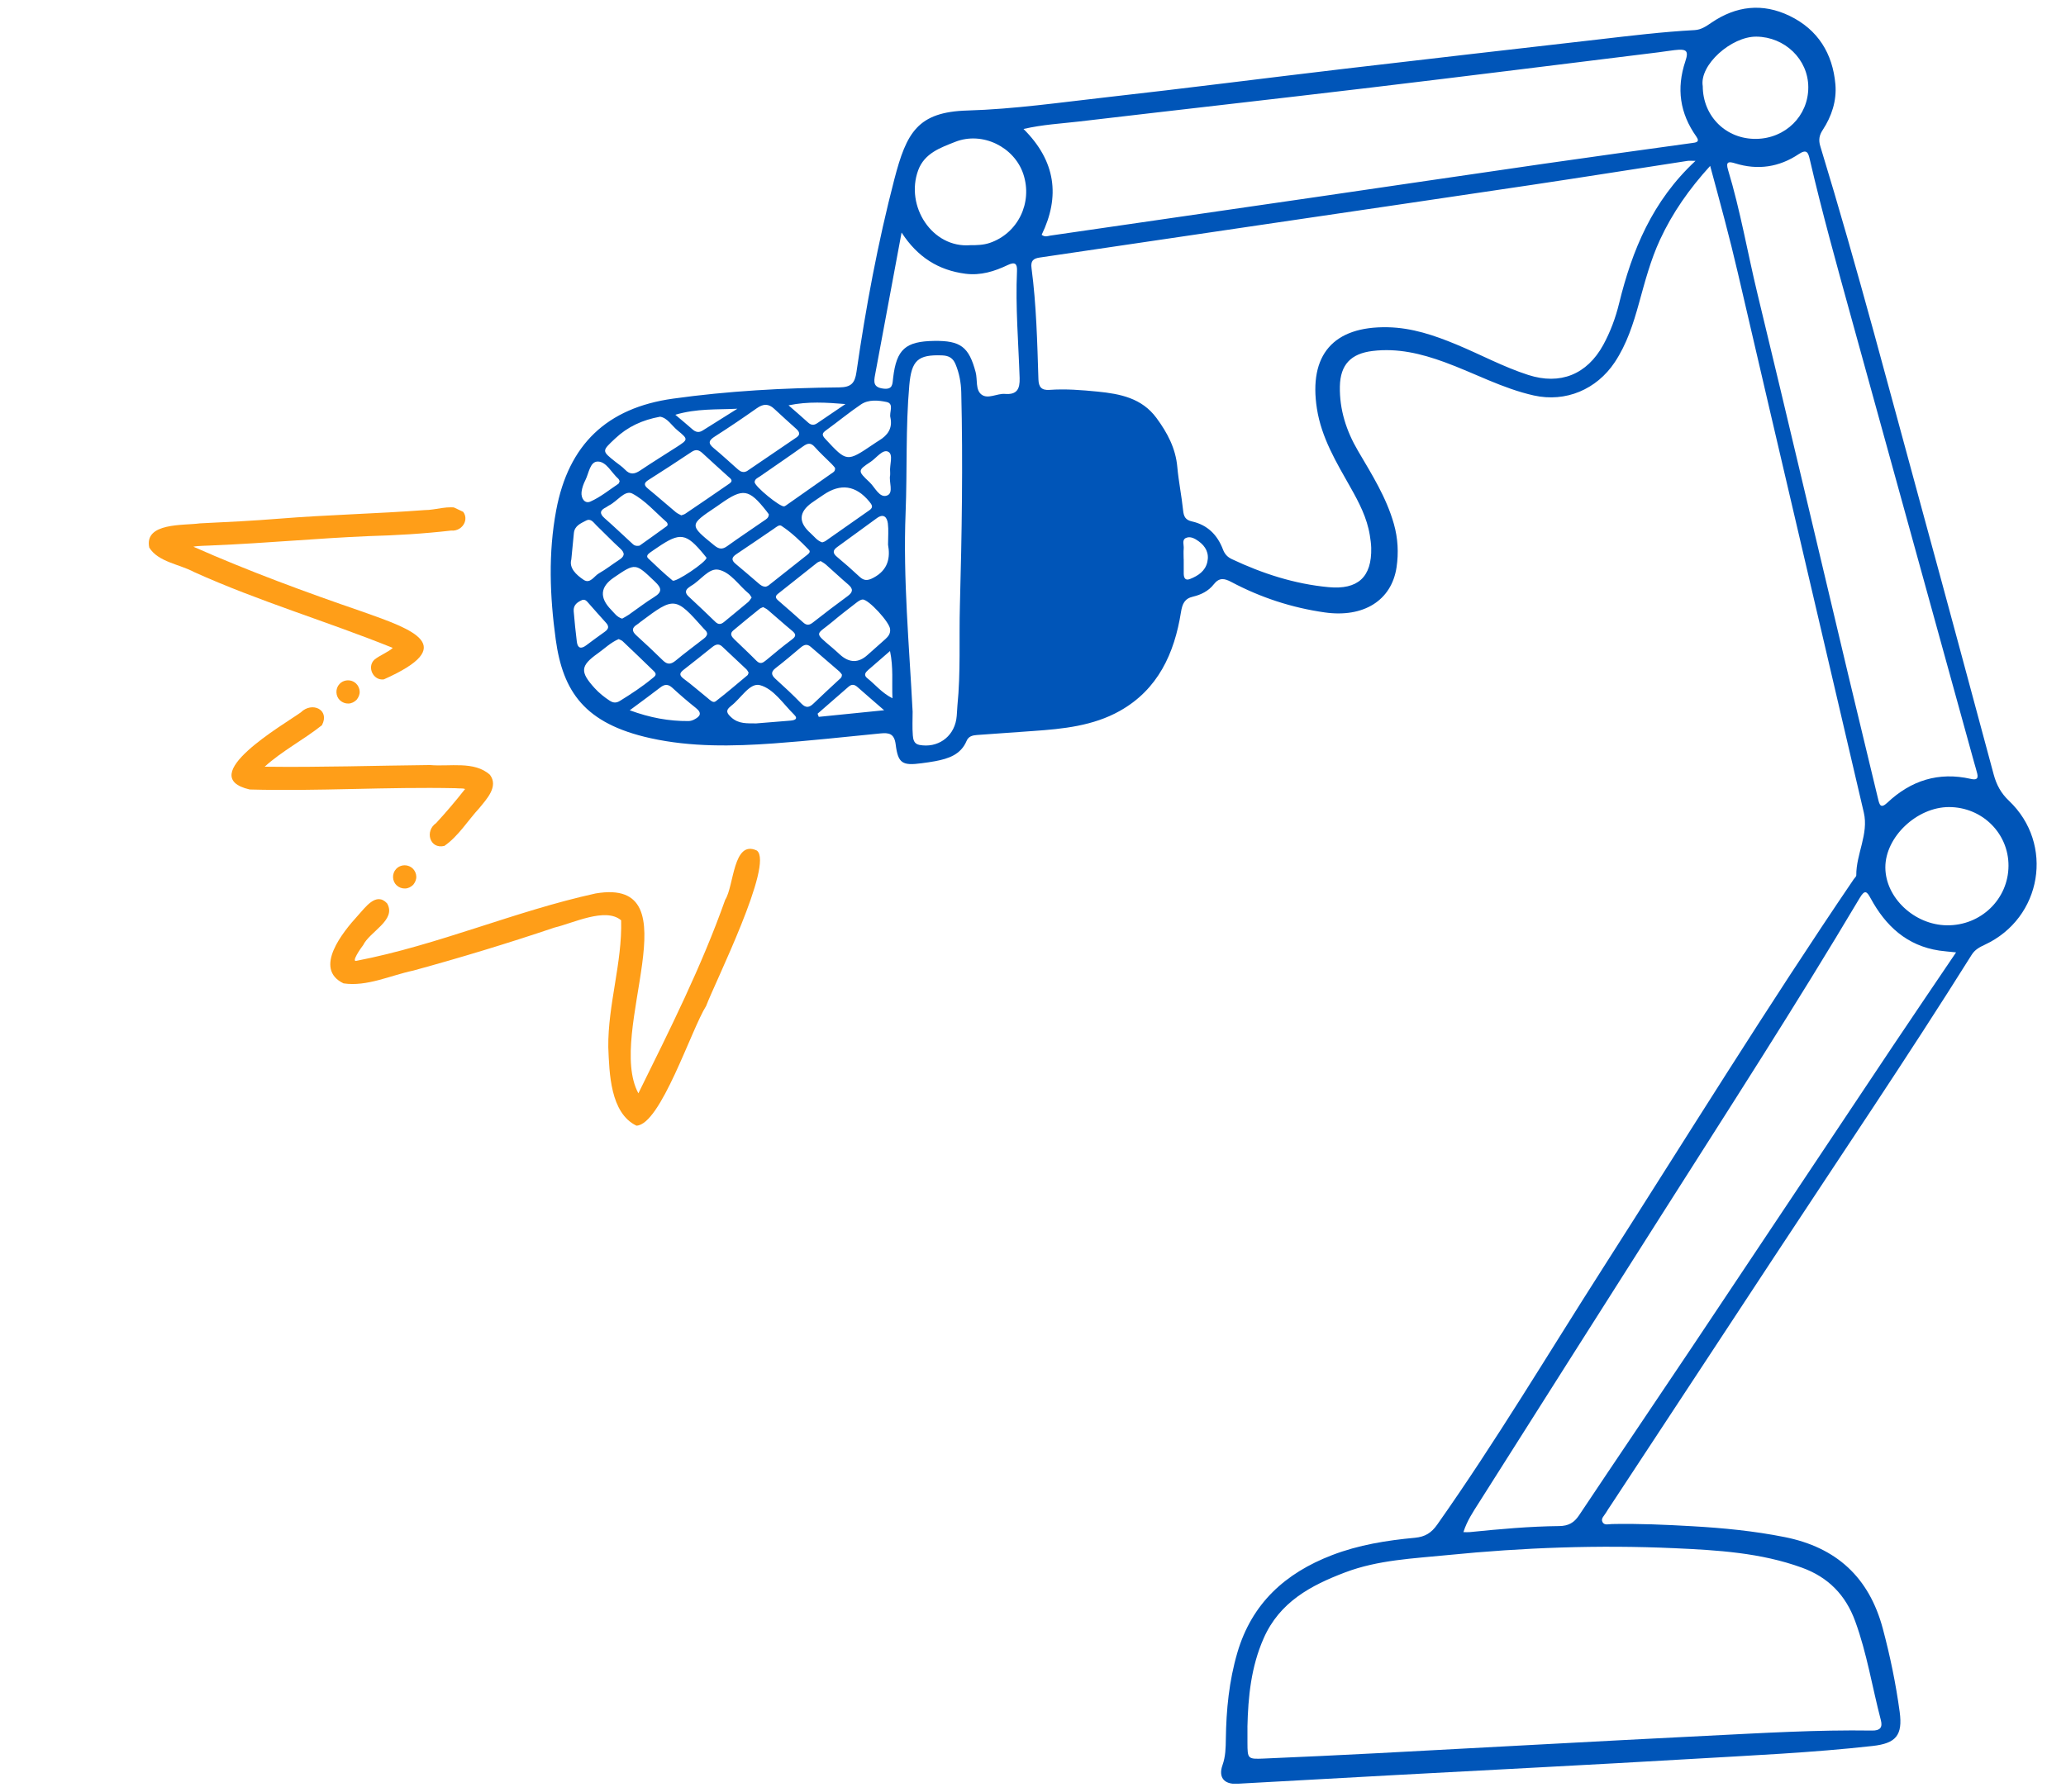 <svg xmlns="http://www.w3.org/2000/svg" xmlns:xlink="http://www.w3.org/1999/xlink" width="355" zoomAndPan="magnify" viewBox="0 0 266.25 231" height="308" preserveAspectRatio="xMidYMid meet" version="1.0"><defs><clipPath id="71924227e8"><path d="M 70.641 1 L 263 1 L 263 229.926 L 70.641 229.926 Z M 70.641 1 " clip-rule="nonzero"/></clipPath><clipPath id="9a9d12c85d"><path d="M 42 109 L 98 109 L 98 146 L 42 146 Z M 42 109 " clip-rule="nonzero"/></clipPath><clipPath id="a5e57ed496"><path d="M 84.617 146.332 L 0.043 106.5 L 26.492 50.34 L 111.07 90.176 Z M 84.617 146.332 " clip-rule="nonzero"/></clipPath><clipPath id="80dc54bc1e"><path d="M 84.617 146.332 L 0.043 106.5 L 26.492 50.34 L 111.07 90.176 Z M 84.617 146.332 " clip-rule="nonzero"/></clipPath><clipPath id="d1aee58262"><path d="M 50 111 L 54 111 L 54 115 L 50 115 Z M 50 111 " clip-rule="nonzero"/></clipPath><clipPath id="b5f91f9160"><path d="M 84.617 146.332 L 0.043 106.5 L 26.492 50.34 L 111.07 90.176 Z M 84.617 146.332 " clip-rule="nonzero"/></clipPath><clipPath id="89b84abfde"><path d="M 84.617 146.332 L 0.043 106.5 L 26.492 50.34 L 111.07 90.176 Z M 84.617 146.332 " clip-rule="nonzero"/></clipPath><clipPath id="3a876c2ffd"><path d="M 29 91 L 64 91 L 64 110 L 29 110 Z M 29 91 " clip-rule="nonzero"/></clipPath><clipPath id="b74a386bd3"><path d="M 84.617 146.332 L 0.043 106.5 L 26.492 50.34 L 111.07 90.176 Z M 84.617 146.332 " clip-rule="nonzero"/></clipPath><clipPath id="e23f18ead4"><path d="M 84.617 146.332 L 0.043 106.5 L 26.492 50.34 L 111.07 90.176 Z M 84.617 146.332 " clip-rule="nonzero"/></clipPath><clipPath id="339879f87a"><path d="M 43 87 L 47 87 L 47 91 L 43 91 Z M 43 87 " clip-rule="nonzero"/></clipPath><clipPath id="d9718a7b00"><path d="M 84.617 146.332 L 0.043 106.5 L 26.492 50.34 L 111.07 90.176 Z M 84.617 146.332 " clip-rule="nonzero"/></clipPath><clipPath id="ff138b8b0a"><path d="M 84.617 146.332 L 0.043 106.5 L 26.492 50.34 L 111.07 90.176 Z M 84.617 146.332 " clip-rule="nonzero"/></clipPath><clipPath id="8d847a7091"><path d="M 19 65 L 60 65 L 60 88 L 19 88 Z M 19 65 " clip-rule="nonzero"/></clipPath><clipPath id="bae7094009"><path d="M 84.617 146.332 L 0.043 106.5 L 26.492 50.34 L 111.07 90.176 Z M 84.617 146.332 " clip-rule="nonzero"/></clipPath><clipPath id="a9042bfcb7"><path d="M 84.617 146.332 L 0.043 106.5 L 26.492 50.34 L 111.07 90.176 Z M 84.617 146.332 " clip-rule="nonzero"/></clipPath></defs><g clip-path="url(#71924227e8)"><path fill="#0055b8" d="M 220.395 21.383 C 217.688 24.359 215.531 27.438 213.926 30.906 C 212.715 33.52 211.992 36.293 211.227 39.055 C 210.488 41.73 209.652 44.355 208.094 46.699 C 205.758 50.203 201.777 51.895 197.664 50.977 C 193.637 50.078 190.008 48.086 186.156 46.68 C 183.156 45.586 180.121 44.848 176.891 45.242 C 174.102 45.578 172.727 47 172.672 49.812 C 172.617 52.809 173.5 55.547 175.012 58.121 C 176.785 61.145 178.664 64.113 179.633 67.543 C 180.156 69.391 180.254 71.258 179.977 73.125 C 179.336 77.426 175.691 79.652 170.727 78.945 C 166.473 78.34 162.461 77.027 158.676 75.016 C 157.773 74.539 157.121 74.418 156.398 75.348 C 155.754 76.172 154.785 76.668 153.758 76.906 C 152.652 77.16 152.367 77.844 152.195 78.906 C 151.348 84.238 149.223 88.891 144.301 91.648 C 140.871 93.57 136.996 93.965 133.133 94.23 C 130.719 94.395 128.309 94.57 125.895 94.746 C 125.34 94.789 124.82 94.902 124.566 95.508 C 123.816 97.285 122.23 97.793 120.539 98.117 C 119.961 98.227 119.371 98.305 118.785 98.383 C 116.305 98.719 115.734 98.418 115.43 95.973 C 115.254 94.562 114.574 94.43 113.457 94.543 C 108.891 94.992 104.324 95.496 99.746 95.828 C 94.418 96.211 89.066 96.316 83.812 95.152 C 75.332 93.273 72.543 89.156 71.617 82.43 C 70.855 76.859 70.641 71.309 71.68 65.766 C 73.27 57.301 78.203 52.578 86.734 51.387 C 93.832 50.395 100.98 50.008 108.141 49.938 C 109.68 49.922 110.168 49.402 110.375 47.953 C 111.582 39.59 113.137 31.258 115.258 23.102 C 116.824 17.082 118.266 14.43 124.664 14.246 C 130.715 14.07 136.645 13.203 142.613 12.535 C 152.867 11.383 163.105 10.062 173.352 8.855 C 184.238 7.57 195.129 6.336 206.02 5.082 C 210.141 4.605 214.258 4.102 218.402 3.879 C 219.234 3.832 219.875 3.387 220.535 2.938 C 223.73 0.754 227.137 0.352 230.641 2.051 C 234.285 3.816 236.188 6.914 236.531 10.867 C 236.715 12.961 236.062 14.984 234.887 16.77 C 234.449 17.438 234.34 18.047 234.586 18.848 C 239.434 34.723 243.617 50.785 247.996 66.789 C 251.008 77.793 253.961 88.812 256.93 99.832 C 257.285 101.145 257.859 102.238 258.887 103.211 C 264.773 108.785 263.16 118.34 255.801 121.773 C 255.121 122.09 254.516 122.402 254.086 123.09 C 245.82 136.281 237.09 149.168 228.539 162.176 C 221.562 172.789 214.582 183.398 207.605 194.008 C 207.387 194.34 207.156 194.66 206.961 195.004 C 206.746 195.379 206.289 195.734 206.508 196.184 C 206.742 196.668 207.305 196.465 207.723 196.457 C 211.18 196.383 214.637 196.543 218.086 196.738 C 222.082 196.965 226.055 197.352 229.992 198.137 C 236.68 199.469 240.879 203.34 242.641 209.934 C 243.586 213.473 244.324 217.047 244.816 220.672 C 245.223 223.691 244.34 224.73 241.316 225.066 C 233.512 225.938 225.664 226.285 217.828 226.746 C 205.211 227.488 192.586 228.121 179.965 228.805 C 173.109 229.18 166.258 229.562 159.406 229.938 C 157.738 230.027 156.992 229.09 157.547 227.531 C 157.941 226.43 157.961 225.309 157.977 224.172 C 158.027 220.406 158.391 216.695 159.457 213.047 C 161.32 206.684 165.633 202.785 171.652 200.469 C 175.102 199.141 178.703 198.566 182.348 198.227 C 183.668 198.105 184.473 197.59 185.223 196.523 C 192.773 185.812 199.48 174.559 206.531 163.527 C 217.258 146.746 227.715 129.797 238.906 113.32 C 239.02 113.156 239.227 112.992 239.223 112.828 C 239.199 110.082 240.844 107.516 240.191 104.73 C 234.793 81.551 229.34 58.383 223.965 35.199 C 222.91 30.641 221.68 26.137 220.395 21.391 Z M 218.5 20.734 C 217.863 20.734 217.668 20.707 217.48 20.738 C 210.797 21.766 204.121 22.828 197.434 23.828 C 185.762 25.574 174.086 27.281 162.414 29.004 C 152.941 30.402 143.465 31.809 133.988 33.199 C 133.156 33.32 132.809 33.629 132.934 34.555 C 133.562 39.309 133.672 44.102 133.824 48.891 C 133.855 49.902 134.23 50.328 135.25 50.258 C 137.324 50.109 139.395 50.277 141.461 50.48 C 144.359 50.77 147.152 51.312 149.043 53.887 C 150.438 55.785 151.512 57.789 151.723 60.207 C 151.891 62.074 152.277 63.922 152.469 65.785 C 152.551 66.582 152.766 67.027 153.609 67.215 C 155.602 67.656 156.895 68.949 157.605 70.828 C 157.832 71.422 158.172 71.801 158.758 72.078 C 162.719 73.945 166.824 75.277 171.215 75.688 C 174.98 76.039 176.805 74.402 176.711 70.609 C 176.695 70.066 176.617 69.527 176.531 68.992 C 176.172 66.754 175.145 64.781 174.047 62.84 C 172.227 59.613 170.305 56.453 169.715 52.68 C 168.633 45.758 171.832 42.043 178.836 42.184 C 181.961 42.246 184.84 43.223 187.688 44.406 C 190.789 45.691 193.75 47.305 196.957 48.336 C 201.07 49.66 204.523 48.27 206.609 44.469 C 207.539 42.77 208.207 40.957 208.664 39.082 C 210.34 32.262 212.926 25.922 218.504 20.734 Z M 160.762 222.613 C 160.762 223.309 160.758 224 160.762 224.691 C 160.77 226.719 160.801 226.777 162.859 226.688 C 167.742 226.477 172.625 226.254 177.504 225.996 C 191.652 225.254 205.797 224.457 219.949 223.754 C 227.051 223.402 234.148 222.969 241.266 223.078 C 242.277 223.094 242.641 222.691 242.391 221.738 C 241.277 217.488 240.602 213.133 239.082 208.98 C 237.848 205.598 235.609 203.316 232.234 202.086 C 226.91 200.148 221.316 199.82 215.758 199.57 C 206.027 199.133 196.301 199.484 186.609 200.453 C 182.148 200.902 177.609 201.074 173.355 202.688 C 168.949 204.359 164.91 206.496 162.848 211.191 C 161.23 214.863 160.848 218.695 160.758 222.617 Z M 252.082 122.766 C 251.188 122.672 250.551 122.629 249.922 122.535 C 245.746 121.91 243.012 119.367 241.078 115.805 C 240.598 114.922 240.332 114.633 239.68 115.73 C 231.422 129.621 222.648 143.188 213.988 156.824 C 206.172 169.125 198.359 181.43 190.566 193.746 C 189.84 194.895 189.059 196.031 188.594 197.5 C 188.961 197.5 189.195 197.52 189.426 197.496 C 193.258 197.109 197.098 196.758 200.949 196.719 C 202.121 196.703 202.852 196.297 203.496 195.332 C 208.32 188.098 213.203 180.902 218.035 173.676 C 226.684 160.734 235.297 147.777 243.938 134.836 C 246.594 130.863 249.285 126.91 252.082 122.77 Z M 134.242 30.27 C 134.684 30.602 135.023 30.422 135.352 30.371 C 146.781 28.719 158.211 27.059 169.641 25.395 C 179.406 23.973 189.168 22.523 198.938 21.113 C 205.289 20.195 211.645 19.328 217.996 18.445 C 218.516 18.371 219.137 18.352 218.605 17.598 C 216.484 14.598 216.023 11.41 217.195 7.898 C 217.664 6.5 217.332 6.285 215.793 6.461 C 215.105 6.535 214.426 6.66 213.738 6.742 C 201.395 8.262 189.055 9.812 176.703 11.285 C 164.156 12.781 151.598 14.188 139.051 15.664 C 136.734 15.934 134.387 16.051 131.902 16.625 C 136.066 20.762 136.641 25.32 134.242 30.266 Z M 253.973 100.402 C 254.555 100.535 255.008 100.504 254.809 99.711 C 254.691 99.234 254.543 98.762 254.41 98.285 C 249.137 79.199 243.859 60.113 238.598 41.023 C 236.723 34.219 234.824 27.414 233.227 20.535 C 233.035 19.707 232.863 19.16 231.816 19.859 C 229.297 21.551 226.531 21.965 223.609 21.055 C 222.801 20.805 222.367 20.805 222.695 21.887 C 224.285 27.137 225.203 32.547 226.488 37.871 C 230.453 54.281 234.312 70.719 238.223 87.141 C 239.477 92.426 240.773 97.699 242.031 102.98 C 242.215 103.758 242.371 104.273 243.215 103.48 C 246.266 100.602 249.828 99.465 253.977 100.402 Z M 117.613 91.684 C 117.613 92.719 117.555 93.758 117.637 94.789 C 117.676 95.285 117.77 95.891 118.48 96.023 C 120.789 96.457 122.844 95.062 123.238 92.738 C 123.336 92.156 123.324 91.559 123.383 90.969 C 123.816 86.684 123.586 82.379 123.703 78.09 C 123.953 68.91 124.105 59.734 123.879 50.555 C 123.848 49.32 123.625 48.105 123.141 46.949 C 122.82 46.168 122.297 45.848 121.438 45.812 C 118.273 45.684 117.469 46.465 117.184 49.656 C 116.699 55.125 116.926 60.609 116.707 66.086 C 116.367 74.625 117.172 83.152 117.609 91.684 Z M 116.188 29.977 C 115.008 36.309 113.891 42.32 112.77 48.332 C 112.602 49.227 112.535 49.926 113.805 50.09 C 115.094 50.262 115.004 49.484 115.102 48.684 C 115.539 45.027 116.695 44 120.383 43.945 C 123.789 43.895 124.863 44.711 125.73 47.961 C 125.996 48.945 125.68 50.254 126.496 50.867 C 127.328 51.492 128.492 50.695 129.52 50.777 C 131.051 50.902 131.449 50.152 131.402 48.723 C 131.25 44.137 130.855 39.555 131.062 34.961 C 131.109 33.969 130.801 33.719 129.855 34.172 C 128.148 34.984 126.383 35.535 124.434 35.289 C 120.941 34.84 118.246 33.148 116.188 29.977 Z M 258.84 111.605 C 258.855 107.414 255.445 104.043 251.18 104.035 C 247.023 104.031 242.953 107.898 242.969 111.828 C 242.984 115.723 246.715 119.227 250.898 119.277 C 255.277 119.332 258.824 115.902 258.84 111.605 Z M 125.066 31.605 C 125.906 31.609 126.738 31.586 127.551 31.312 C 131.176 30.082 133.105 26.141 131.879 22.441 C 130.723 18.953 126.609 16.891 123.082 18.293 C 121.234 19.027 119.148 19.734 118.332 21.938 C 116.625 26.562 120.133 32.02 125.066 31.605 Z M 219.438 11.117 C 219.457 15 222.449 17.953 226.32 17.902 C 230.105 17.855 233.051 14.934 233.039 11.242 C 233.027 7.625 229.992 4.754 226.344 4.723 C 223.141 4.691 218.977 8.363 219.438 11.117 Z M 95.93 60.84 C 96.02 60.809 96.176 60.789 96.293 60.707 C 98.418 59.27 100.535 57.824 102.652 56.379 C 103.191 56.012 103.008 55.645 102.629 55.297 C 101.684 54.434 100.715 53.59 99.785 52.707 C 99.043 52.004 98.355 52.047 97.543 52.617 C 95.77 53.863 93.973 55.086 92.141 56.254 C 91.355 56.754 91.188 57.121 91.977 57.766 C 93.008 58.609 93.977 59.523 94.977 60.402 C 95.238 60.629 95.492 60.875 95.93 60.84 Z M 87.801 66.43 C 88.016 66.348 88.168 66.32 88.285 66.242 C 90.199 64.945 92.113 63.648 94.012 62.328 C 94.578 61.938 94.105 61.672 93.832 61.418 C 92.742 60.422 91.637 59.445 90.559 58.438 C 90.109 58.02 89.715 57.863 89.137 58.246 C 87.301 59.477 85.441 60.68 83.574 61.867 C 83.004 62.23 82.941 62.52 83.488 62.973 C 84.707 63.969 85.887 65.016 87.094 66.023 C 87.309 66.203 87.59 66.312 87.801 66.43 Z M 114.711 81.133 C 114.727 80.285 111.898 77.199 111.152 77.281 C 110.84 77.316 110.535 77.562 110.27 77.766 C 109.258 78.547 108.242 79.328 107.266 80.152 C 105.195 81.891 104.785 81.406 107.266 83.504 C 107.602 83.789 107.926 84.09 108.254 84.387 C 109.453 85.469 110.633 85.484 111.797 84.43 C 112.562 83.742 113.34 83.062 114.109 82.375 C 114.492 82.035 114.766 81.641 114.711 81.133 Z M 79.734 82.379 C 78.695 82.824 77.922 83.598 77.047 84.219 C 74.781 85.828 74.723 86.598 76.637 88.707 C 77.203 89.328 77.852 89.848 78.555 90.312 C 79.016 90.613 79.406 90.652 79.906 90.34 C 81.332 89.457 82.73 88.543 84.023 87.477 C 84.324 87.227 84.75 86.992 84.297 86.547 C 82.957 85.242 81.605 83.949 80.25 82.664 C 80.117 82.535 79.914 82.477 79.73 82.379 Z M 107.609 60.305 C 107.504 60.18 107.355 59.984 107.184 59.816 C 106.457 59.082 105.68 58.391 105 57.617 C 104.477 57.027 104.07 57.125 103.5 57.535 C 101.66 58.852 99.785 60.121 97.93 61.414 C 97.656 61.605 97.285 61.727 97.25 62.137 C 97.211 62.664 100.578 65.422 101.07 65.27 C 101.207 65.227 101.328 65.129 101.449 65.043 C 103.344 63.715 105.238 62.387 107.125 61.055 C 107.355 60.895 107.672 60.777 107.609 60.305 Z M 105.766 72.324 C 105.574 72.41 105.426 72.445 105.312 72.535 C 103.617 73.871 101.922 75.211 100.234 76.562 C 99.746 76.953 100.094 77.238 100.402 77.504 C 101.434 78.41 102.484 79.301 103.5 80.23 C 103.957 80.648 104.309 80.602 104.773 80.234 C 106.242 79.078 107.727 77.949 109.23 76.848 C 109.918 76.344 109.992 75.922 109.316 75.348 C 108.344 74.52 107.418 73.641 106.457 72.797 C 106.246 72.609 105.988 72.473 105.766 72.328 Z M 91.129 81.73 C 91.129 81.395 90.863 81.223 90.672 81.008 C 87.027 76.902 86.914 76.891 82.559 80.152 C 82.402 80.273 82.258 80.41 82.09 80.512 C 81.398 80.938 81.418 81.367 82 81.898 C 83.168 82.961 84.32 84.035 85.441 85.141 C 86.035 85.723 86.504 85.629 87.098 85.137 C 88.195 84.223 89.348 83.375 90.473 82.496 C 90.742 82.289 91.047 82.105 91.129 81.734 Z M 85.066 53.715 C 82.75 54.137 80.879 55.02 79.277 56.527 C 77.559 58.145 77.527 58.109 79.301 59.52 C 79.727 59.855 80.188 60.156 80.559 60.547 C 81.203 61.227 81.793 61.125 82.508 60.645 C 84.062 59.598 85.66 58.617 87.234 57.602 C 88.68 56.668 88.715 56.621 87.332 55.492 C 86.559 54.863 86.023 53.867 85.066 53.715 Z M 98.699 75.629 C 98.797 75.582 98.945 75.543 99.059 75.453 C 100.727 74.145 102.391 72.824 104.051 71.504 C 104.25 71.348 104.48 71.125 104.258 70.895 C 103.164 69.758 102.027 68.66 100.711 67.789 C 100.414 67.594 100.062 67.934 99.781 68.121 C 98.148 69.227 96.527 70.355 94.883 71.445 C 94.254 71.867 94.246 72.223 94.816 72.695 C 95.809 73.512 96.77 74.363 97.746 75.191 C 98.008 75.414 98.277 75.641 98.699 75.625 Z M 105.965 69.914 C 106.109 69.855 106.262 69.824 106.375 69.746 C 108.273 68.418 110.172 67.086 112.066 65.754 C 112.59 65.383 112.359 65.055 112.035 64.66 C 110.305 62.559 108.328 62.27 106.109 63.793 C 105.621 64.129 105.125 64.449 104.641 64.793 C 102.926 66.012 102.867 67.328 104.469 68.742 C 104.941 69.16 105.312 69.715 105.965 69.914 Z M 108.496 86.953 C 108.418 86.855 108.316 86.688 108.176 86.562 C 106.945 85.492 105.703 84.438 104.473 83.371 C 103.992 82.961 103.602 83.113 103.172 83.48 C 102.117 84.375 101.059 85.266 99.965 86.113 C 99.316 86.613 99.383 87.004 99.949 87.52 C 101.082 88.547 102.207 89.59 103.27 90.691 C 103.879 91.32 104.316 91.203 104.867 90.664 C 105.93 89.633 107.027 88.637 108.109 87.625 C 108.289 87.461 108.516 87.328 108.496 86.953 Z M 114.754 53.844 C 114.559 53.172 115.277 52.035 114.258 51.82 C 113.207 51.598 111.949 51.469 110.961 52.129 C 109.418 53.172 107.977 54.367 106.465 55.461 C 105.945 55.84 105.879 56.059 106.363 56.582 C 109.137 59.566 109.121 59.582 112.539 57.273 C 112.785 57.109 113.023 56.941 113.277 56.789 C 114.383 56.121 115.043 55.238 114.754 53.844 Z M 99.082 66.297 C 98.996 66.184 98.887 66.023 98.766 65.871 C 96.516 63.02 95.762 62.898 92.883 64.922 C 92.684 65.066 92.48 65.207 92.277 65.344 C 88.801 67.68 88.812 67.664 92.051 70.305 C 92.656 70.797 93.086 70.855 93.719 70.398 C 95.277 69.277 96.879 68.215 98.457 67.121 C 98.73 66.93 99.07 66.777 99.082 66.293 Z M 96.477 86.707 C 96.395 86.582 96.316 86.395 96.184 86.27 C 95.148 85.285 94.102 84.312 93.062 83.336 C 92.586 82.891 92.164 83.109 91.754 83.441 C 90.559 84.391 89.375 85.355 88.168 86.285 C 87.641 86.691 87.422 86.984 88.105 87.492 C 89.176 88.281 90.172 89.168 91.207 89.996 C 91.508 90.238 91.891 90.664 92.234 90.402 C 93.637 89.324 94.977 88.168 96.336 87.035 C 96.398 86.98 96.414 86.863 96.477 86.707 Z M 114.445 70.188 C 114.445 69.156 114.527 68.309 114.422 67.484 C 114.32 66.688 113.895 66.152 113.012 66.785 C 111.297 68.023 109.598 69.281 107.883 70.523 C 107.285 70.957 107.316 71.328 107.879 71.793 C 108.863 72.609 109.82 73.457 110.758 74.332 C 111.348 74.883 111.809 74.875 112.559 74.477 C 114.477 73.465 114.75 71.875 114.441 70.188 Z M 96.867 77.027 C 96.727 76.828 96.645 76.637 96.5 76.52 C 95.207 75.461 94.172 73.777 92.621 73.445 C 91.336 73.168 90.281 74.84 89.047 75.527 C 88.961 75.578 88.887 75.645 88.805 75.699 C 88.266 76.074 88.281 76.461 88.75 76.898 C 89.902 77.973 91.055 79.051 92.18 80.152 C 92.598 80.559 92.934 80.488 93.332 80.156 C 94.352 79.305 95.391 78.473 96.406 77.617 C 96.586 77.469 96.699 77.246 96.867 77.023 Z M 73.621 72.137 C 73.332 73.219 74.234 74.082 75.207 74.738 C 76.062 75.316 76.562 74.25 77.199 73.898 C 78.094 73.395 78.906 72.742 79.77 72.184 C 80.461 71.738 80.617 71.332 79.93 70.707 C 78.875 69.75 77.895 68.715 76.867 67.73 C 76.492 67.371 76.164 66.773 75.523 67.109 C 74.844 67.465 74.051 67.773 73.957 68.715 C 73.852 69.742 73.754 70.77 73.625 72.133 Z M 82.422 70.336 C 83.469 69.59 84.711 68.715 85.938 67.816 C 86.102 67.695 86.051 67.426 85.895 67.289 C 84.449 66.027 83.145 64.496 81.488 63.625 C 80.523 63.117 79.523 64.656 78.477 65.156 C 78.344 65.219 78.234 65.328 78.102 65.395 C 77.32 65.773 77.219 66.191 77.922 66.805 C 79.109 67.844 80.246 68.938 81.41 70.004 C 81.621 70.195 81.816 70.453 82.422 70.336 Z M 98.348 78.258 C 98.164 78.348 98.012 78.387 97.902 78.477 C 96.758 79.402 95.605 80.328 94.484 81.281 C 94.008 81.684 94.281 82.066 94.625 82.402 C 95.578 83.328 96.551 84.23 97.484 85.176 C 97.969 85.664 98.312 85.457 98.734 85.105 C 99.828 84.191 100.926 83.277 102.07 82.426 C 102.648 81.992 102.57 81.723 102.078 81.309 C 101.016 80.434 99.996 79.508 98.945 78.617 C 98.77 78.465 98.539 78.371 98.348 78.258 Z M 80.176 79.746 C 80.434 79.594 80.742 79.445 81.02 79.25 C 82.113 78.492 83.168 77.664 84.301 76.965 C 85.387 76.293 85.262 75.793 84.402 74.973 C 81.883 72.57 81.914 72.535 79.109 74.449 C 77.344 75.652 77.227 77.039 78.762 78.605 C 79.168 79.02 79.496 79.547 80.18 79.746 Z M 97.457 93.25 C 98.93 93.129 100.406 93.016 101.883 92.891 C 102.383 92.848 102.918 92.688 102.34 92.121 C 100.934 90.742 99.707 88.785 97.926 88.316 C 96.625 87.977 95.484 90.027 94.242 90.973 C 94.203 91.004 94.172 91.043 94.133 91.07 C 93.465 91.594 93.684 91.961 94.238 92.469 C 95.199 93.352 96.32 93.23 97.453 93.25 Z M 91.051 71.895 C 90.973 71.797 90.859 71.648 90.738 71.504 C 88.422 68.691 87.664 68.574 84.719 70.578 C 84.398 70.801 84.066 71.012 83.75 71.246 C 83.508 71.426 83.238 71.691 83.527 71.969 C 84.551 72.953 85.586 73.93 86.68 74.836 C 87.031 75.129 91.055 72.445 91.051 71.895 Z M 81.156 91.559 C 83.762 92.52 86.203 92.969 88.734 92.949 C 88.969 92.945 89.227 92.871 89.438 92.762 C 90.188 92.379 90.551 91.949 89.676 91.258 C 88.633 90.43 87.621 89.559 86.641 88.656 C 86.09 88.156 85.645 88.188 85.086 88.625 C 83.879 89.559 82.645 90.453 81.156 91.559 Z M 105.363 92 C 105.414 92.133 105.465 92.27 105.516 92.406 C 108.191 92.137 110.871 91.867 113.941 91.555 C 112.574 90.367 111.535 89.477 110.508 88.566 C 110.117 88.219 109.762 88.16 109.344 88.531 C 108.023 89.695 106.691 90.844 105.363 92 Z M 75.07 77.324 C 74.445 77.594 73.863 77.957 73.934 78.797 C 74.047 80.113 74.172 81.43 74.34 82.742 C 74.449 83.582 74.898 83.676 75.551 83.184 C 76.332 82.594 77.125 82.016 77.922 81.449 C 78.418 81.098 78.547 80.758 78.082 80.262 C 77.316 79.438 76.59 78.574 75.836 77.738 C 75.645 77.523 75.469 77.262 75.074 77.324 Z M 79.852 62.012 C 79.785 61.891 79.758 61.785 79.691 61.723 C 78.812 60.949 78.172 59.531 77.074 59.496 C 76.027 59.457 75.895 60.996 75.441 61.887 C 75.199 62.363 75.004 62.898 74.945 63.426 C 74.859 64.223 75.352 64.984 76.094 64.652 C 77.379 64.078 78.508 63.156 79.691 62.363 C 79.789 62.297 79.809 62.117 79.855 62.012 Z M 114.715 61.258 C 114.715 61.039 114.727 60.941 114.715 60.844 C 114.613 59.938 115.172 58.594 114.465 58.23 C 113.762 57.863 112.949 59.039 112.191 59.539 C 110.523 60.637 110.512 60.707 112.047 62.145 C 112.766 62.812 113.348 64.262 114.336 63.867 C 115.203 63.52 114.52 62.074 114.715 61.258 Z M 152.539 72.043 L 152.547 72.043 C 152.547 72.684 152.539 73.324 152.551 73.965 C 152.559 74.488 152.75 74.879 153.359 74.637 C 154.402 74.223 155.32 73.625 155.59 72.453 C 155.852 71.32 155.379 70.418 154.461 69.762 C 153.977 69.414 153.383 69.082 152.816 69.355 C 152.293 69.605 152.59 70.242 152.547 70.711 C 152.508 71.148 152.539 71.598 152.539 72.043 Z M 95.027 52.688 C 92.379 52.816 89.777 52.645 87.031 53.465 C 87.906 54.211 88.586 54.762 89.238 55.344 C 89.66 55.715 90.074 55.805 90.566 55.488 C 92.051 54.547 93.539 53.621 95.027 52.688 Z M 114.699 83.922 C 113.594 84.883 112.742 85.617 111.895 86.355 C 111.531 86.672 111.254 87.02 111.777 87.43 C 112.797 88.234 113.613 89.301 115.012 90.012 C 114.922 87.949 115.148 86.07 114.699 83.922 Z M 108.957 52.086 C 106.5 51.887 104.16 51.723 101.621 52.25 C 102.582 53.094 103.367 53.754 104.121 54.449 C 104.512 54.812 104.875 54.855 105.309 54.559 C 106.52 53.73 107.738 52.91 108.953 52.086 Z M 108.957 52.086 " fill-opacity="1" fill-rule="nonzero"/></g><g clip-path="url(#9a9d12c85d)"><g clip-path="url(#a5e57ed496)"><g clip-path="url(#80dc54bc1e)"><path fill="#ff9e18" d="M 46.785 121.863 C 47.621 120.086 51.133 118.617 49.891 116.457 C 48.469 114.902 47.055 117.016 46.113 118.027 C 44.211 120.109 40.324 124.863 44.27 126.762 C 47.293 127.211 50.312 125.734 53.246 125.117 C 59.375 123.441 65.457 121.594 71.477 119.562 C 73.816 119.02 78.043 116.91 80.047 118.633 C 80.203 124.086 78.336 129.496 78.391 134.98 C 78.527 138.328 78.637 143.461 82.016 145.105 C 85.129 145.008 89.102 132.668 91 129.676 C 92.125 126.68 99.766 111.363 97.539 109.641 C 94.461 108.188 94.602 114.23 93.461 115.98 C 90.418 124.582 86.301 132.762 82.27 140.934 C 78.02 133.094 89.645 112.984 76.754 115.172 C 66.359 117.449 56.461 121.824 45.969 123.848 C 45.184 124.094 46.512 122.199 46.781 121.859 Z M 46.785 121.863 " fill-opacity="1" fill-rule="nonzero"/></g></g></g><g clip-path="url(#d1aee58262)"><g clip-path="url(#b5f91f9160)"><g clip-path="url(#89b84abfde)"><path fill="#ff9e18" d="M 51.129 114.133 C 51.418 114.402 51.809 114.547 52.207 114.531 C 52.621 114.52 52.953 114.336 53.25 114.055 C 53.5 113.738 53.664 113.395 53.648 112.977 C 53.633 112.582 53.457 112.203 53.168 111.934 C 53.055 111.832 52.926 111.746 52.793 111.684 C 52.219 111.414 51.496 111.527 51.047 112.016 C 50.492 112.613 50.527 113.578 51.121 114.133 Z M 51.129 114.133 " fill-opacity="1" fill-rule="nonzero"/></g></g></g><g clip-path="url(#3a876c2ffd)"><g clip-path="url(#b74a386bd3)"><g clip-path="url(#e23f18ead4)"><path fill="#ff9e18" d="M 41.496 93.469 C 42.539 91.477 40.211 90.391 38.758 91.836 C 36.586 93.395 24.938 100.102 32.18 101.77 C 41.027 102.012 49.879 101.414 58.73 101.605 C 58.875 101.656 60.215 101.566 59.859 101.805 C 58.695 103.289 57.473 104.723 56.195 106.109 C 54.719 107.117 55.367 109.496 57.266 109.043 C 59.055 107.816 60.293 105.766 61.777 104.16 C 62.715 103.004 64.273 101.391 63.141 99.879 C 61.125 98.055 57.93 98.848 55.418 98.617 C 48.316 98.691 41.211 98.926 34.109 98.832 C 36.367 96.781 39.141 95.359 41.496 93.477 Z M 41.496 93.469 " fill-opacity="1" fill-rule="nonzero"/></g></g></g><g clip-path="url(#339879f87a)"><g clip-path="url(#d9718a7b00)"><g clip-path="url(#ff138b8b0a)"><path fill="#ff9e18" d="M 43.832 90.289 C 44.121 90.559 44.512 90.703 44.91 90.691 C 45.324 90.676 45.656 90.492 45.953 90.211 C 46.203 89.895 46.367 89.551 46.352 89.137 C 46.336 88.742 46.16 88.363 45.871 88.094 C 45.758 87.988 45.629 87.906 45.496 87.84 C 44.922 87.57 44.199 87.684 43.75 88.172 C 43.195 88.77 43.23 89.738 43.828 90.293 Z M 43.832 90.289 " fill-opacity="1" fill-rule="nonzero"/></g></g></g><g clip-path="url(#8d847a7091)"><g clip-path="url(#bae7094009)"><g clip-path="url(#a9042bfcb7)"><path fill="#ff9e18" d="M 25.02 73.742 C 33.352 77.512 42.156 80.098 50.617 83.516 C 50.113 84.02 48.926 84.48 48.25 85.035 C 47.254 85.977 48.094 87.762 49.461 87.578 C 59.195 83.246 53.332 81.188 46.766 78.867 C 39.383 76.332 32.059 73.633 24.918 70.473 C 25.508 70.34 26.793 70.352 27.633 70.293 C 34.258 70.02 40.863 69.391 47.492 69.109 C 51.043 69.012 54.59 68.801 58.121 68.395 C 59.77 68.547 60.723 66.535 59.25 65.574 C 57.824 65.078 56.195 65.762 54.703 65.754 C 48.473 66.227 42.219 66.355 35.984 66.859 C 32.578 67.133 29.172 67.305 25.754 67.465 C 23.695 67.758 18.547 67.324 19.238 70.59 C 20.395 72.457 23.172 72.734 25.02 73.746 Z M 25.02 73.742 " fill-opacity="1" fill-rule="nonzero"/></g></g></g></svg>